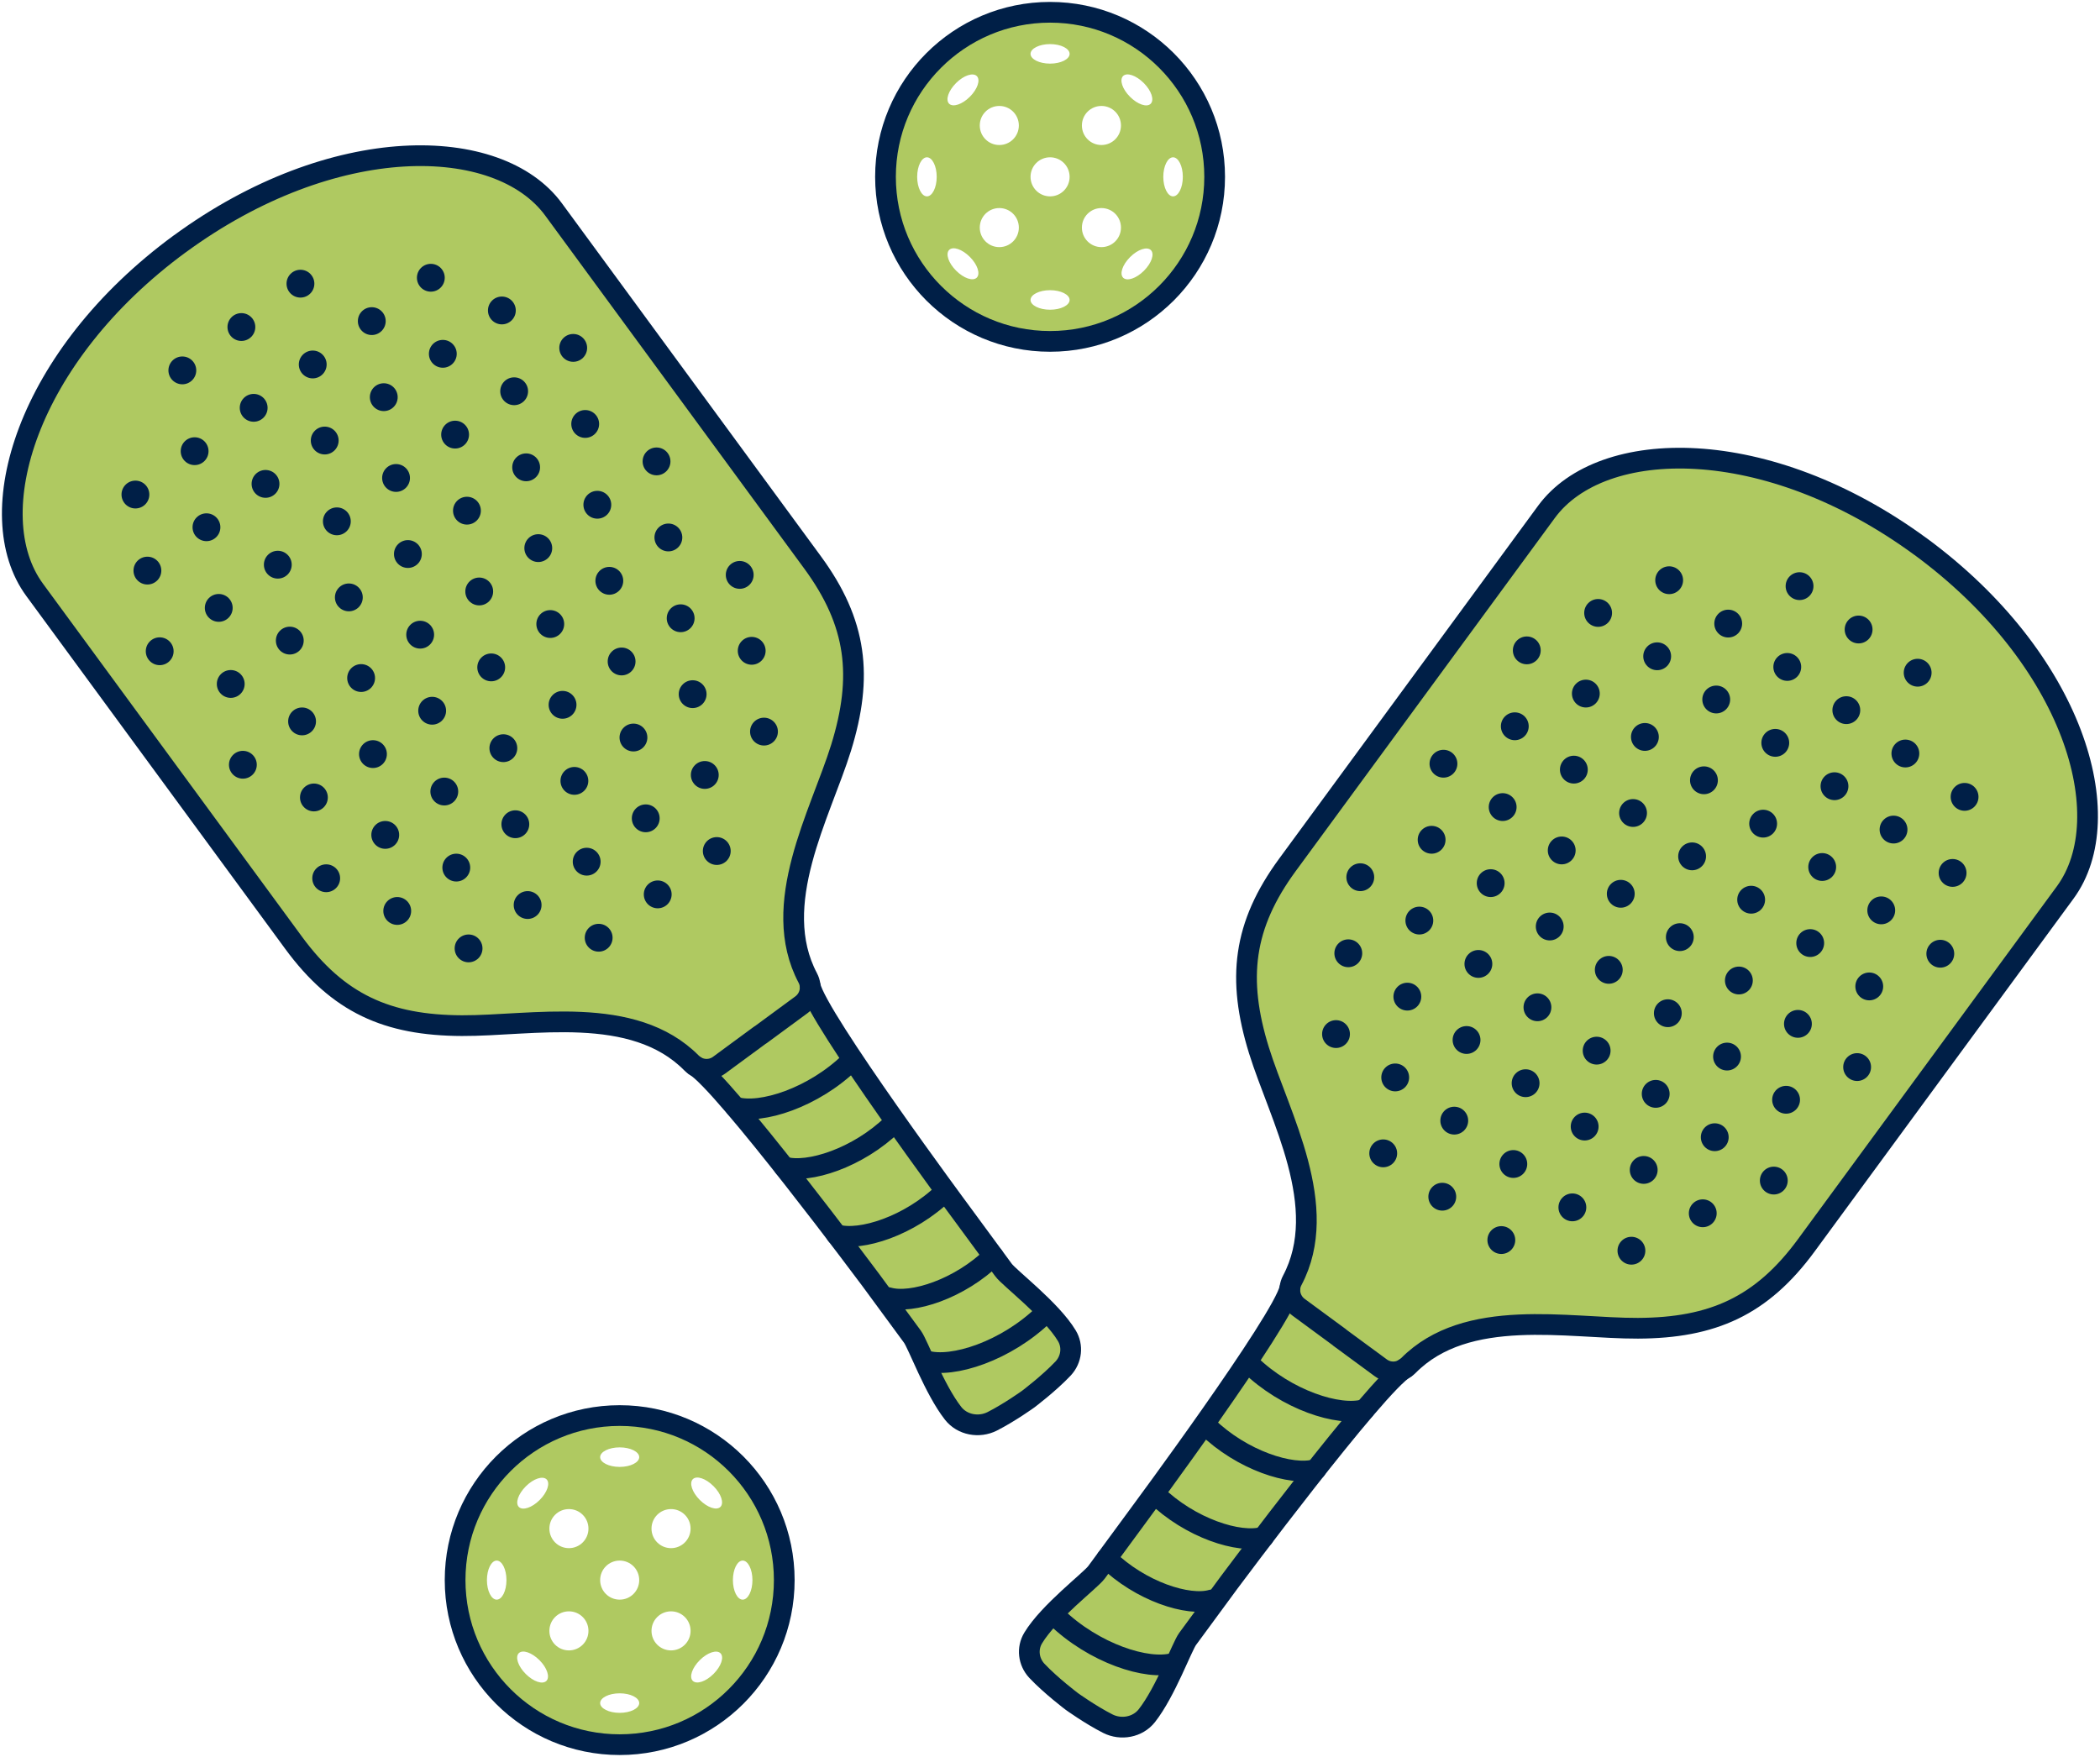 <?xml version="1.0" encoding="UTF-8"?>
<svg xmlns="http://www.w3.org/2000/svg" id="Layer_1" version="1.1" viewBox="0 0 141.89 118.73">
  <defs>
    <style>
      .st0 {
        fill: #afc961;
      }

      .st1 {
        fill: #001f47;
      }

      .st2 {
        fill: none;
        stroke: #001f47;
        stroke-linecap: round;
        stroke-miterlimit: 10;
        stroke-width: 1.4px;
      }
    </style>
  </defs>
  <g>
    <g>
      <path class="st0" d="M12.17,16.46c8.43-6.18,20.73-8.44,25.23-2.31,4.5,6.13,18.36,25.03,18.36,25.03,0,0,3.97,5.82,1.07,11.35,0,0-4.6,11.09-2.25,15.56,0,0,.5,1.14-2.42,3.28s-4.6,3.68-5.83,2.09c-3.07-4.18-14.62-1.68-14.62-1.68,0,0-7.39.03-11.87-6.08-4.48-6.1-17.49-23.84-17.49-23.84-4.92-6.7,4.09-19.2,9.82-23.41Z"></path>
      <path class="st0" d="M53.43,65.47l7.44,10.58,6.62,9.51s6.17,4.88,4.93,6.18-5.93,4.79-5.93,4.79c0,0-3.05-1.1-3.73-3.21s-2.6-5-2.6-5l-14.02-18.33"></path>
      <g>
        <g>
          <path class="st2" d="M51.39,69.93l2.76-2.03c.57-.42.76-1.19.43-1.81-2.63-4.97.85-11.06,2.25-15.56,1.49-4.82,1.08-8.43-1.94-12.54l-17.49-23.84c-3.73-5.08-14.87-5.29-25.28,2.35l.05-.04C1.76,24.09-1.39,34.78,2.34,39.86c3.73,5.08,17.49,23.84,17.49,23.84,3.02,4.12,6.34,5.59,11.38,5.61,4.71.02,11.57-1.47,15.52,2.53.5.5,1.29.56,1.86.14l2.76-2.03"></path>
          <path class="st2" d="M46.95,72.02c1.92,1.1,11.87,14.46,11.87,14.46l2.83,3.85c.38.52,1.48,3.56,2.75,5.18.62.79,1.75.99,2.64.54,1.18-.6,2.43-1.5,2.43-1.5,0,0,1.42-1.07,2.37-2.08.56-.61.67-1.5.24-2.21-1.06-1.76-3.88-3.89-4.28-4.44l-2.83-3.85s-9.76-13.17-10.23-15.34"></path>
          <path class="st2" d="M70.55,88.81c-2.56,2.49-6.2,3.67-7.98,3.15"></path>
          <path class="st2" d="M67.11,84.89c-2.27,2.22-5.51,3.26-7.09,2.8"></path>
          <path class="st2" d="M63.82,80.56c-2.34,2.28-5.67,3.35-7.3,2.88"></path>
          <path class="st2" d="M60.34,75.95c-2.36,2.3-5.72,3.38-7.36,2.91"></path>
          <path class="st2" d="M57.46,71.75c-2.49,2.43-6.04,3.57-7.77,3.07"></path>
        </g>
        <circle class="st1" cx="48.43" cy="57.51" r=".94"></circle>
        <circle class="st1" cx="44.44" cy="60.44" r=".94"></circle>
        <circle class="st1" cx="40.45" cy="63.37" r=".94"></circle>
        <circle class="st1" cx="42.8" cy="49.84" r=".94"></circle>
        <circle class="st1" cx="38.81" cy="52.77" r=".94"></circle>
        <circle class="st1" cx="34.82" cy="55.7" r=".94"></circle>
        <circle class="st1" cx="50.79" cy="43.98" r=".94"></circle>
        <circle class="st1" cx="46.8" cy="46.91" r=".94"></circle>
        <circle class="st1" cx="30.83" cy="58.63" r=".94"></circle>
        <circle class="st1" cx="26.84" cy="61.56" r=".94"></circle>
        <circle class="st1" cx="43.63" cy="55.3" r=".94"></circle>
        <circle class="st1" cx="20.3" cy="19.17" r=".94"></circle>
        <circle class="st1" cx="16.31" cy="22.1" r=".94"></circle>
        <circle class="st1" cx="12.32" cy="25.03" r=".94"></circle>
        <circle class="st1" cx="21.13" cy="24.63" r=".94"></circle>
        <circle class="st1" cx="39.64" cy="58.23" r=".94"></circle>
        <circle class="st1" cx="35.65" cy="61.16" r=".94"></circle>
        <circle class="st1" cx="31.66" cy="64.09" r=".94"></circle>
        <circle class="st1" cx="51.62" cy="49.44" r=".94"></circle>
        <circle class="st1" cx="47.62" cy="52.37" r=".94"></circle>
        <circle class="st1" cx="38.01" cy="47.63" r=".94"></circle>
        <circle class="st1" cx="34.01" cy="50.56" r=".94"></circle>
        <circle class="st1" cx="30.02" cy="53.49" r=".94"></circle>
        <circle class="st1" cx="26.03" cy="56.42" r=".94"></circle>
        <circle class="st1" cx="22.04" cy="59.35" r=".94"></circle>
        <circle class="st1" cx="45.99" cy="41.78" r=".94"></circle>
        <circle class="st1" cx="42" cy="44.7" r=".94"></circle>
        <circle class="st1" cx="49.98" cy="38.85" r=".94"></circle>
        <circle class="st1" cx="37.18" cy="42.17" r=".94"></circle>
        <circle class="st1" cx="33.19" cy="45.1" r=".94"></circle>
        <circle class="st1" cx="29.2" cy="48.03" r=".94"></circle>
        <circle class="st1" cx="45.16" cy="36.32" r=".94"></circle>
        <circle class="st1" cx="41.17" cy="39.25" r=".94"></circle>
        <circle class="st1" cx="25.2" cy="50.96" r=".94"></circle>
        <circle class="st1" cx="21.21" cy="53.89" r=".94"></circle>
        <circle class="st1" cx="32.38" cy="39.97" r=".94"></circle>
        <circle class="st1" cx="28.39" cy="42.89" r=".94"></circle>
        <circle class="st1" cx="24.4" cy="45.82" r=".94"></circle>
        <circle class="st1" cx="20.41" cy="48.75" r=".94"></circle>
        <circle class="st1" cx="16.41" cy="51.68" r=".94"></circle>
        <circle class="st1" cx="40.36" cy="34.11" r=".94"></circle>
        <circle class="st1" cx="36.37" cy="37.04" r=".94"></circle>
        <circle class="st1" cx="44.36" cy="31.18" r=".94"></circle>
        <circle class="st1" cx="31.55" cy="34.51" r=".94"></circle>
        <circle class="st1" cx="27.56" cy="37.44" r=".94"></circle>
        <circle class="st1" cx="23.57" cy="40.37" r=".94"></circle>
        <circle class="st1" cx="39.54" cy="28.65" r=".94"></circle>
        <circle class="st1" cx="35.55" cy="31.58" r=".94"></circle>
        <circle class="st1" cx="19.58" cy="43.29" r=".94"></circle>
        <circle class="st1" cx="15.59" cy="46.22" r=".94"></circle>
        <circle class="st1" cx="26.76" cy="32.3" r=".94"></circle>
        <circle class="st1" cx="22.76" cy="35.23" r=".94"></circle>
        <circle class="st1" cx="18.77" cy="38.16" r=".94"></circle>
        <circle class="st1" cx="14.78" cy="41.08" r=".94"></circle>
        <circle class="st1" cx="10.79" cy="44.01" r=".94"></circle>
        <circle class="st1" cx="34.74" cy="26.44" r=".94"></circle>
        <circle class="st1" cx="30.75" cy="29.37" r=".94"></circle>
        <circle class="st1" cx="38.73" cy="23.51" r=".94"></circle>
        <circle class="st1" cx="25.93" cy="26.84" r=".94"></circle>
        <circle class="st1" cx="21.94" cy="29.77" r=".94"></circle>
        <circle class="st1" cx="17.94" cy="32.7" r=".94"></circle>
        <circle class="st1" cx="33.91" cy="20.98" r=".94"></circle>
        <circle class="st1" cx="29.92" cy="23.91" r=".94"></circle>
        <circle class="st1" cx="13.95" cy="35.63" r=".94"></circle>
        <circle class="st1" cx="9.96" cy="38.56" r=".94"></circle>
        <circle class="st1" cx="17.14" cy="27.56" r=".94"></circle>
        <circle class="st1" cx="13.15" cy="30.49" r=".94"></circle>
        <circle class="st1" cx="9.15" cy="33.42" r=".94"></circle>
        <circle class="st1" cx="29.11" cy="18.77" r=".94"></circle>
        <circle class="st1" cx="25.12" cy="21.7" r=".94"></circle>
      </g>
    </g>
    <g>
      <path class="st0" d="M129.72,36.89c-8.43-6.18-20.73-8.44-25.23-2.31-4.5,6.13-18.36,25.03-18.36,25.03,0,0-3.97,5.82-1.07,11.35,0,0,4.6,11.09,2.25,15.56,0,0-.5,1.14,2.42,3.28,2.92,2.14,4.6,3.68,5.83,2.09,3.07-4.18,14.62-1.68,14.62-1.68,0,0,7.39.03,11.87-6.08,4.48-6.1,17.49-23.84,17.49-23.84,4.92-6.7-4.09-19.2-9.82-23.41Z"></path>
      <path class="st0" d="M88.46,85.9l-7.44,10.58-6.62,9.51s-6.17,4.88-4.93,6.18,5.93,4.79,5.93,4.79c0,0,3.05-1.1,3.73-3.21s2.6-5,2.6-5l14.02-18.33"></path>
      <g>
        <g>
          <path class="st2" d="M90.5,90.37l-2.76-2.03c-.57-.42-.76-1.19-.43-1.81,2.63-4.97-.85-11.06-2.25-15.56-1.49-4.82-1.08-8.43,1.94-12.54,0,0,13.76-18.76,17.49-23.84,3.73-5.08,14.87-5.29,25.28,2.35l-.05-.04c10.41,7.64,13.55,18.32,9.82,23.41-3.73,5.08-17.49,23.84-17.49,23.84-3.02,4.12-6.34,5.59-11.38,5.61-4.71.02-11.57-1.47-15.52,2.53-.5.5-1.29.56-1.86.14l-2.76-2.03"></path>
          <path class="st2" d="M94.94,92.45c-1.92,1.1-11.87,14.46-11.87,14.46l-2.83,3.85c-.38.52-1.48,3.56-2.75,5.18-.62.79-1.75.99-2.64.54-1.18-.6-2.43-1.5-2.43-1.5,0,0-1.42-1.07-2.37-2.08-.56-.61-.67-1.5-.24-2.21,1.06-1.76,3.88-3.89,4.28-4.44l2.83-3.85s9.76-13.17,10.23-15.34"></path>
          <path class="st2" d="M71.34,109.24c2.56,2.49,6.2,3.67,7.98,3.15"></path>
          <path class="st2" d="M74.78,105.32c2.27,2.22,5.51,3.26,7.09,2.8"></path>
          <path class="st2" d="M78.07,100.99c2.34,2.28,5.67,3.35,7.3,2.88"></path>
          <path class="st2" d="M81.55,96.39c2.36,2.3,5.72,3.38,7.36,2.91"></path>
          <path class="st2" d="M84.43,92.18c2.49,2.43,6.04,3.57,7.77,3.07"></path>
        </g>
        <circle class="st1" cx="93.46" cy="77.94" r=".94"></circle>
        <circle class="st1" cx="97.45" cy="80.87" r=".94"></circle>
        <circle class="st1" cx="101.44" cy="83.8" r=".94"></circle>
        <circle class="st1" cx="99.09" cy="70.28" r=".94"></circle>
        <circle class="st1" cx="103.08" cy="73.2" r=".94"></circle>
        <circle class="st1" cx="107.07" cy="76.13" r=".94"></circle>
        <circle class="st1" cx="91.1" cy="64.42" r=".94"></circle>
        <circle class="st1" cx="95.09" cy="67.35" r=".94"></circle>
        <circle class="st1" cx="111.06" cy="79.06" r=".94"></circle>
        <circle class="st1" cx="115.05" cy="81.99" r=".94"></circle>
        <circle class="st1" cx="98.26" cy="75.73" r=".94"></circle>
        <circle class="st1" cx="121.59" cy="39.61" r=".94"></circle>
        <circle class="st1" cx="125.58" cy="42.54" r=".94"></circle>
        <circle class="st1" cx="129.57" cy="45.46" r=".94"></circle>
        <circle class="st1" cx="120.76" cy="45.07" r=".94"></circle>
        <circle class="st1" cx="102.25" cy="78.66" r=".94"></circle>
        <circle class="st1" cx="106.24" cy="81.59" r=".94"></circle>
        <circle class="st1" cx="110.23" cy="84.52" r=".94"></circle>
        <circle class="st1" cx="90.27" cy="69.88" r=".94"></circle>
        <circle class="st1" cx="94.27" cy="72.81" r=".94"></circle>
        <circle class="st1" cx="103.88" cy="68.07" r=".94"></circle>
        <circle class="st1" cx="107.88" cy="71" r=".94"></circle>
        <circle class="st1" cx="111.87" cy="73.92" r=".94"></circle>
        <circle class="st1" cx="115.86" cy="76.85" r=".94"></circle>
        <circle class="st1" cx="119.85" cy="79.78" r=".94"></circle>
        <circle class="st1" cx="95.9" cy="62.21" r=".94"></circle>
        <circle class="st1" cx="99.89" cy="65.14" r=".94"></circle>
        <circle class="st1" cx="91.91" cy="59.28" r=".94"></circle>
        <circle class="st1" cx="104.71" cy="62.61" r=".94"></circle>
        <circle class="st1" cx="108.7" cy="65.54" r=".94"></circle>
        <circle class="st1" cx="112.69" cy="68.47" r=".94"></circle>
        <circle class="st1" cx="96.73" cy="56.75" r=".94"></circle>
        <circle class="st1" cx="100.72" cy="59.68" r=".94"></circle>
        <circle class="st1" cx="116.69" cy="71.4" r=".94"></circle>
        <circle class="st1" cx="120.68" cy="74.32" r=".94"></circle>
        <circle class="st1" cx="109.51" cy="60.4" r=".94"></circle>
        <circle class="st1" cx="113.5" cy="63.33" r=".94"></circle>
        <circle class="st1" cx="117.49" cy="66.26" r=".94"></circle>
        <circle class="st1" cx="121.48" cy="69.19" r=".94"></circle>
        <circle class="st1" cx="125.48" cy="72.11" r=".94"></circle>
        <circle class="st1" cx="101.53" cy="54.54" r=".94"></circle>
        <circle class="st1" cx="105.52" cy="57.47" r=".94"></circle>
        <circle class="st1" cx="97.53" cy="51.61" r=".94"></circle>
        <circle class="st1" cx="110.34" cy="54.94" r=".94"></circle>
        <circle class="st1" cx="114.33" cy="57.87" r=".94"></circle>
        <circle class="st1" cx="118.32" cy="60.8" r=".94"></circle>
        <circle class="st1" cx="102.35" cy="49.08" r=".94"></circle>
        <circle class="st1" cx="106.34" cy="52.01" r=".94"></circle>
        <circle class="st1" cx="122.31" cy="63.73" r=".94"></circle>
        <circle class="st1" cx="126.3" cy="66.66" r=".94"></circle>
        <circle class="st1" cx="115.13" cy="52.73" r=".94"></circle>
        <circle class="st1" cx="119.13" cy="55.66" r=".94"></circle>
        <circle class="st1" cx="123.12" cy="58.59" r=".94"></circle>
        <circle class="st1" cx="127.11" cy="61.52" r=".94"></circle>
        <circle class="st1" cx="131.1" cy="64.45" r=".94"></circle>
        <circle class="st1" cx="107.15" cy="46.87" r=".94"></circle>
        <circle class="st1" cx="111.14" cy="49.8" r=".94"></circle>
        <circle class="st1" cx="103.16" cy="43.95" r=".94"></circle>
        <circle class="st1" cx="115.96" cy="47.27" r=".94"></circle>
        <circle class="st1" cx="119.95" cy="50.2" r=".94"></circle>
        <circle class="st1" cx="123.95" cy="53.13" r=".94"></circle>
        <circle class="st1" cx="107.98" cy="41.42" r=".94"></circle>
        <circle class="st1" cx="111.97" cy="44.35" r=".94"></circle>
        <circle class="st1" cx="127.94" cy="56.06" r=".94"></circle>
        <circle class="st1" cx="131.93" cy="58.99" r=".94"></circle>
        <circle class="st1" cx="124.75" cy="47.99" r=".94"></circle>
        <circle class="st1" cx="128.74" cy="50.92" r=".94"></circle>
        <circle class="st1" cx="132.74" cy="53.85" r=".94"></circle>
        <circle class="st1" cx="112.78" cy="39.21" r=".94"></circle>
        <circle class="st1" cx="116.77" cy="42.14" r=".94"></circle>
      </g>
    </g>
  </g>
  <g>
    <path class="st0" d="M80.06,6.8c-2.85-5.04-9.24-6.81-14.28-3.96-5.04,2.85-6.81,9.24-3.96,14.28,2.85,5.04,9.24,6.81,14.28,3.96,5.04-2.85,6.81-9.24,3.96-14.28ZM62.63,13.27c-.36,0-.66-.59-.66-1.32s.3-1.32.66-1.32.66.59.66,1.32-.3,1.32-.66,1.32ZM66,18.76c-.26.26-.88.05-1.4-.47s-.72-1.14-.47-1.4c.26-.26.88-.05,1.4.47.52.52.72,1.14.47,1.4ZM65.53,6.54c-.52.52-1.14.72-1.4.47-.26-.26-.05-.88.47-1.4.52-.52,1.14-.72,1.4-.47.26.26.05.88-.47,1.4ZM67.52,16.7c-.73,0-1.32-.59-1.32-1.32s.59-1.32,1.32-1.32,1.32.59,1.32,1.32-.59,1.32-1.32,1.32ZM67.52,9.8c-.73,0-1.32-.59-1.32-1.32s.59-1.32,1.32-1.32,1.32.59,1.32,1.32-.59,1.32-1.32,1.32ZM70.95,20.93c-.73,0-1.32-.3-1.32-.66s.59-.66,1.32-.66,1.32.3,1.32.66-.59.66-1.32.66ZM70.95,13.27c-.73,0-1.32-.59-1.32-1.32s.59-1.32,1.32-1.32,1.32.59,1.32,1.32-.59,1.32-1.32,1.32ZM70.95,4.3c-.73,0-1.32-.3-1.32-.66s.59-.66,1.32-.66,1.32.3,1.32.66-.59.66-1.32.66ZM74.42,16.7c-.73,0-1.32-.59-1.32-1.32s.59-1.32,1.32-1.32,1.32.59,1.32,1.32-.59,1.32-1.32,1.32ZM74.42,9.8c-.73,0-1.32-.59-1.32-1.32s.59-1.32,1.32-1.32,1.32.59,1.32,1.32-.59,1.32-1.32,1.32ZM77.29,18.3c-.52.52-1.14.72-1.4.47-.26-.26-.05-.88.47-1.4s1.14-.72,1.4-.47c.26.26.05.88-.47,1.4ZM77.75,7.01c-.26.26-.88.05-1.4-.47-.52-.52-.72-1.14-.47-1.4.26-.26.88-.05,1.4.47.52.52.72,1.14.47,1.4ZM79.26,13.27c-.36,0-.66-.59-.66-1.32s.3-1.32.66-1.32.66.59.66,1.32-.3,1.32-.66,1.32Z"></path>
    <circle class="st2" cx="70.95" cy="11.95" r="11.12"></circle>
  </g>
  <path class="st0" d="M50.99,101.62c-2.85-5.04-9.24-6.81-14.28-3.96-5.04,2.85-6.81,9.24-3.96,14.28,2.85,5.04,9.24,6.81,14.28,3.96,5.04-2.85,6.81-9.24,3.96-14.28ZM33.56,108.1c-.36,0-.66-.59-.66-1.32s.3-1.32.66-1.32.66.59.66,1.32-.3,1.32-.66,1.32ZM36.92,113.59c-.26.26-.88.05-1.4-.47s-.72-1.14-.47-1.4c.26-.26.88-.05,1.4.47.52.52.72,1.14.47,1.4ZM36.46,101.37c-.52.52-1.14.72-1.4.47-.26-.26-.05-.88.47-1.4.52-.52,1.14-.72,1.4-.47.26.26.05.88-.47,1.4ZM38.44,111.53c-.73,0-1.32-.59-1.32-1.32s.59-1.32,1.32-1.32,1.32.59,1.32,1.32-.59,1.32-1.32,1.32ZM38.44,104.62c-.73,0-1.32-.59-1.32-1.32s.59-1.32,1.32-1.32,1.32.59,1.32,1.32-.59,1.32-1.32,1.32ZM41.87,115.75c-.73,0-1.32-.3-1.32-.66s.59-.66,1.32-.66,1.32.3,1.32.66-.59.66-1.32.66ZM41.87,108.1c-.73,0-1.32-.59-1.32-1.32s.59-1.32,1.32-1.32,1.32.59,1.32,1.32-.59,1.32-1.32,1.32ZM41.87,99.13c-.73,0-1.32-.3-1.32-.66s.59-.66,1.32-.66,1.32.3,1.32.66-.59.66-1.32.66ZM45.34,111.53c-.73,0-1.32-.59-1.32-1.32s.59-1.32,1.32-1.32,1.32.59,1.32,1.32-.59,1.32-1.32,1.32ZM45.34,104.62c-.73,0-1.32-.59-1.32-1.32s.59-1.32,1.32-1.32,1.32.59,1.32,1.32-.59,1.32-1.32,1.32ZM48.21,113.12c-.52.52-1.14.72-1.4.47-.26-.26-.05-.88.47-1.4s1.14-.72,1.4-.47c.26.26.05.88-.47,1.4ZM48.68,101.83c-.26.26-.88.05-1.4-.47-.52-.52-.72-1.14-.47-1.4.26-.26.88-.05,1.4.47.52.52.72,1.14.47,1.4ZM50.18,108.1c-.36,0-.66-.59-.66-1.32s.3-1.32.66-1.32.66.59.66,1.32-.3,1.32-.66,1.32Z"></path>
  <circle class="st2" cx="41.87" cy="106.78" r="11.12"></circle>
</svg>
